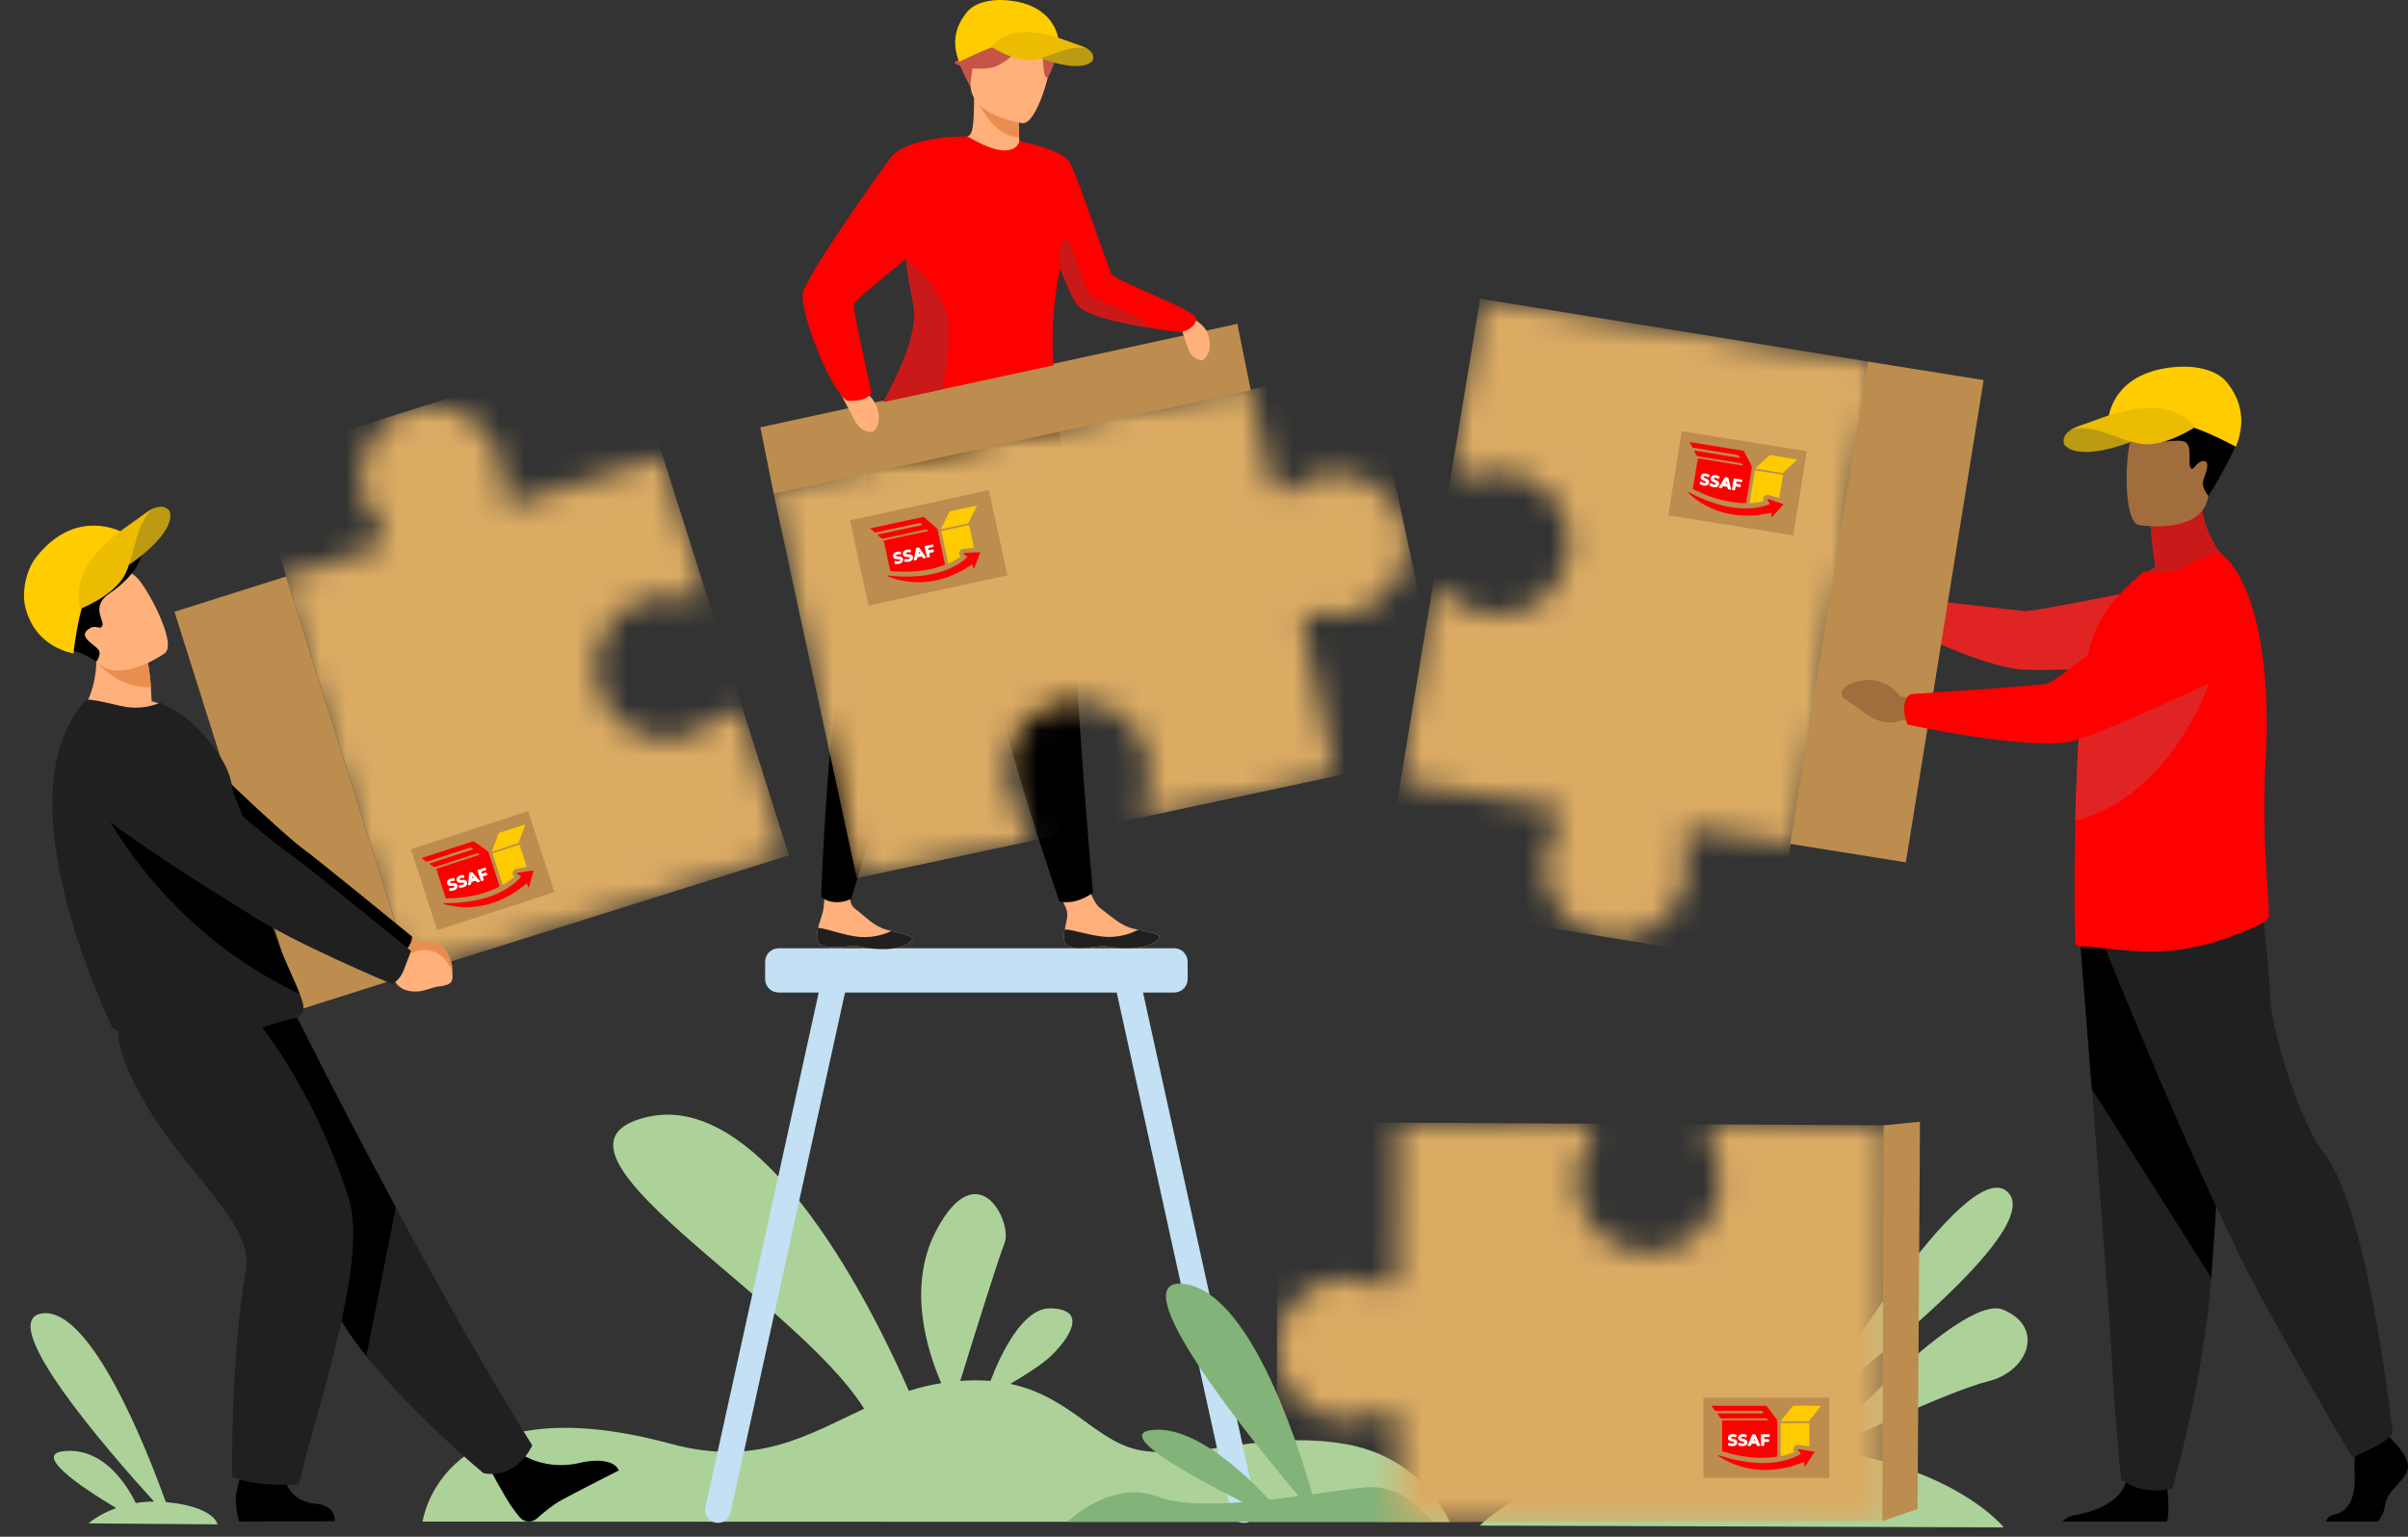 <svg width="94" height="60" viewBox="0 0 94 60" fill="none" xmlns="http://www.w3.org/2000/svg">
<rect x="0" y="0" width="94" height="60" fill="#333333" stroke="none"/>
<mask id="mask0_1379_472136" style="mask-type:alpha" maskUnits="userSpaceOnUse" x="10" y="15" width="21" height="23">
<path d="M14.087 18.867C14.142 19.517 14.42 20.128 14.874 20.594C14.93 20.651 14.971 20.723 14.992 20.801C15.014 20.879 15.014 20.962 14.995 21.04C14.975 21.119 14.936 21.191 14.88 21.25C14.825 21.308 14.755 21.352 14.679 21.376L11.893 22.276C9.798 22.867 11.211 22.764 11.175 23.177C11.163 23.313 11.178 23.451 11.219 23.581L15.413 37.136C15.494 37.392 15.673 37.606 15.91 37.73C16.148 37.855 16.424 37.879 16.679 37.798L29.663 33.677C29.927 33.593 30.676 33.322 30.676 33.322C30.676 33.322 30.431 32.618 30.348 32.354L29.111 28.238C29.078 28.13 29.017 28.034 28.935 27.957C28.852 27.881 28.752 27.827 28.643 27.801C28.534 27.776 28.42 27.779 28.313 27.811C28.206 27.843 28.108 27.903 28.031 27.984C27.689 28.344 27.259 28.606 26.783 28.742C26.307 28.878 25.803 28.884 25.325 28.758C24.846 28.632 24.41 28.38 24.061 28.027C23.712 27.674 23.463 27.233 23.34 26.751C23.218 26.268 23.226 25.762 23.363 25.284C23.501 24.805 23.763 24.373 24.123 24.031C24.483 23.689 24.927 23.451 25.409 23.34C25.892 23.23 26.395 23.251 26.866 23.402C26.943 23.427 27.026 23.43 27.105 23.411C27.184 23.392 27.256 23.352 27.313 23.294C27.371 23.237 27.412 23.164 27.431 23.085C27.45 23.006 27.448 22.923 27.423 22.845L26.165 18.836C26.083 18.573 25.846 17.869 25.846 17.869C25.846 17.869 25.13 18.074 24.869 18.157L20.213 19.619C20.134 19.644 20.05 19.648 19.969 19.631C19.889 19.614 19.813 19.577 19.751 19.523C19.688 19.469 19.641 19.399 19.612 19.321C19.584 19.243 19.576 19.159 19.589 19.077C19.656 18.651 19.624 18.214 19.494 17.802C18.969 16.125 17.013 15.3 15.406 16.258C14.596 16.739 13.999 17.924 14.087 18.867Z" fill="#699DEE"/>
</mask>
<g mask="url(#mask0_1379_472136)">
<path d="M16.071 38.022L30.797 33.395L24.468 13.361L9.743 17.987L16.071 38.022Z" fill="#DBAB64"/>
</g>
<path d="M11.715 39.412L16.074 38.032L11.17 22.506L6.811 23.886L11.715 39.412Z" fill="#BC8D4E"/>
<path d="M52.442 56.367C49.301 55.861 46.929 56.962 44.649 56.646C42.831 56.394 41.883 54.554 39.439 54.031C40.02 53.688 40.697 53.259 41.021 52.947C41.65 52.343 42.554 51.129 41.021 51.081C39.919 51.047 39.06 52.884 38.665 53.916C38.272 53.886 37.878 53.886 37.485 53.916C37.989 52.289 38.971 49.141 39.214 48.536C39.539 47.713 38.166 44.968 36.545 48.048C35.408 50.208 36.18 52.705 36.743 54.003C36.315 54.073 35.892 54.173 35.479 54.304C34.14 51.245 29.879 42.528 25.26 43.612C20.224 44.793 31.012 50.654 33.733 55.001C31.51 56.032 29.558 57.284 26.181 56.37C17.21 53.939 16.498 59.408 16.498 59.408L56.591 59.422C56.591 59.422 55.583 56.873 52.442 56.367Z" fill="#ACD29A"/>
<path d="M49.043 58.849L44.62 38.752H45.837C45.977 38.752 46.11 38.696 46.208 38.598C46.306 38.499 46.362 38.366 46.362 38.227V37.548C46.362 37.409 46.306 37.276 46.208 37.177C46.11 37.079 45.976 37.024 45.837 37.023H30.393C30.254 37.024 30.12 37.079 30.022 37.178C29.924 37.276 29.869 37.409 29.868 37.548V38.227C29.869 38.366 29.924 38.499 30.022 38.598C30.12 38.696 30.254 38.752 30.393 38.752H31.96L27.537 58.849C27.523 58.913 27.522 58.979 27.533 59.044C27.544 59.109 27.569 59.171 27.604 59.227C27.639 59.282 27.685 59.33 27.739 59.368C27.793 59.406 27.854 59.432 27.918 59.447C27.982 59.461 28.049 59.462 28.114 59.451C28.178 59.44 28.241 59.416 28.296 59.38C28.352 59.345 28.399 59.299 28.437 59.245C28.475 59.191 28.502 59.13 28.516 59.066L32.987 38.752H43.593L48.064 59.066C48.093 59.195 48.172 59.309 48.284 59.38C48.396 59.452 48.532 59.476 48.662 59.448C48.791 59.419 48.904 59.339 48.976 59.227C49.047 59.115 49.071 58.979 49.043 58.849Z" fill="#C3E0F4"/>
<path d="M78.374 46.541C76.737 44.968 70.844 54.892 70.844 54.892C70.844 54.892 80.011 48.113 78.374 46.541Z" fill="#ACD29A"/>
<path d="M78.178 51.129C76.729 50.549 72.097 55.435 71.054 56.563C70.181 56.449 69.302 56.385 68.421 56.371C61.087 56.24 57.76 59.564 57.76 59.564L78.219 59.634C78.219 59.634 76.408 57.331 71.266 56.592C72.522 55.999 76.236 54.268 77.589 53.937C79.227 53.534 79.816 51.785 78.178 51.129Z" fill="#ACD29A"/>
<path d="M5.64 59.495L8.491 59.516C8.491 59.516 8.392 58.825 6.473 58.647C5.729 56.58 3.543 51.017 1.646 51.279C-0.228 51.539 4.209 56.643 6.015 58.627C5.776 58.627 5.538 58.646 5.302 58.683C4.867 57.817 4.005 56.592 2.62 56.648C1.148 56.707 3.154 58.054 4.536 58.879C3.836 59.13 3.458 59.478 3.458 59.478L5.608 59.494L5.647 59.515L5.64 59.495Z" fill="#ACD29A"/>
<path d="M55.89 59.413C55.89 59.413 54.901 57.95 53.353 58.068C52.882 58.104 52.118 58.219 51.23 58.341C50.56 56.002 48.714 50.442 46.223 50.129C43.681 49.81 48.657 55.993 50.692 58.413C50.32 58.462 49.935 58.51 49.547 58.553C48.469 57.401 46.591 55.696 45.023 55.827C43.456 55.958 46.394 57.585 48.519 58.648C47.215 58.746 45.98 58.735 45.225 58.443C43.375 57.728 41.676 59.414 41.676 59.414L55.89 59.413Z" fill="#82B378"/>
<path d="M93.981 57.388C93.842 57.861 93.192 58.178 93.106 58.754C93.077 58.994 92.979 59.22 92.825 59.405H90.809C90.829 59.294 90.917 59.173 91.18 59.117C91.74 58.995 91.951 58.316 91.917 57.685C91.905 57.409 91.906 57.133 91.922 56.858C91.94 56.497 91.969 56.214 91.969 56.214L93.159 55.935L93.284 56.095L93.403 56.25C93.403 56.25 94.121 56.915 93.981 57.388Z" fill="black"/>
<path d="M84.593 59.407H80.514C80.607 59.298 80.763 59.194 81.028 59.15C81.656 59.049 82.742 58.685 82.985 57.881C82.993 57.855 83 57.829 83.006 57.802C83.198 56.944 84.599 58.065 84.599 58.065C84.599 58.065 84.603 58.099 84.609 58.158C84.634 58.399 84.688 59.055 84.593 59.407Z" fill="black"/>
<path d="M81.195 36.668C81.195 36.668 81.408 39.323 81.66 42.515C81.999 46.85 82.408 52.176 82.45 53.185C82.52 54.937 82.8 57.74 82.8 57.74C82.8 57.74 83.465 58.406 84.797 58.125C84.797 58.125 85.983 54.125 86.322 49.893C86.327 49.823 86.332 49.753 86.338 49.684C86.653 45.374 87.142 36.302 87.142 36.302L81.195 36.668Z" fill="#202020"/>
<path d="M81.195 36.667C81.195 36.667 81.408 39.323 81.66 42.514L86.319 49.891C86.324 49.821 86.329 49.751 86.334 49.682C86.649 45.373 87.139 36.3 87.139 36.3L81.195 36.667Z" fill="black"/>
<path d="M82.166 36.983C82.166 36.983 85.999 46.599 88.52 51.118C91.04 55.636 91.828 56.899 91.828 56.899C91.828 56.899 93.272 56.321 93.403 55.926C93.403 55.926 92.439 47.202 90.752 45.076C89.798 43.874 88.677 40.268 88.625 39.007C88.572 37.746 88.284 35.25 88.284 35.25L82.166 36.983Z" fill="#202020"/>
<path d="M84.133 22.139C83.963 21.133 83.957 20.536 83.957 20.536L85.902 18.968C85.83 21.124 87.211 22.162 87.211 22.162C87.211 22.162 84.619 23.438 83.121 22.965C83.405 22.63 83.748 22.35 84.133 22.139Z" fill="#CA1919"/>
<path d="M74.808 23.687L74.282 23.362C74.282 23.362 73.625 22.391 72.503 22.994C72.503 22.994 72.059 23.278 72.357 23.515C72.654 23.753 72.575 23.619 72.988 23.962C73.401 24.306 73.936 24.427 74.281 24.241L74.723 24.2L74.808 23.687Z" fill="#A16D3C"/>
<path d="M83.498 20.502C83.498 20.502 85.973 20.914 86.205 19.368C86.437 17.823 86.913 16.834 85.343 16.506C83.773 16.178 83.377 16.722 83.174 17.219C82.971 17.717 82.861 20.354 83.498 20.502Z" fill="#A16D3C"/>
<path d="M74.183 23.789C74.319 23.364 74.383 23.324 74.383 23.324C74.383 23.324 78.643 23.828 79.045 23.858C79.446 23.887 85.023 22.737 85.023 22.737L87.659 25.941C87.659 25.941 79.894 26.233 78.879 26.138C77.2 25.981 74.155 24.418 74.155 24.418C74.11 24.209 74.12 23.993 74.183 23.789Z" fill="#E02323"/>
<path d="M88.576 35.74C88.584 35.905 88.244 36.086 88.096 36.153C86.984 36.652 85.949 36.998 84.779 37.111C83.391 37.254 81.75 36.941 81.188 36.949C81.13 36.948 81.074 36.927 81.03 36.889C80.993 36.858 80.963 35.162 80.993 33.023C80.993 32.94 80.993 32.85 81 32.767V32.738C81.002 32.515 81.006 32.289 81.011 32.06C81.025 31.435 81.048 30.793 81.076 30.154C81.116 29.214 81.172 28.29 81.249 27.471C81.33 26.616 81.432 25.876 81.563 25.351C81.863 24.142 82.553 23.346 83.183 22.76L83.701 22.303C84.245 22.423 84.813 22.354 85.313 22.108C85.906 21.815 86.551 21.5 86.656 21.575C87.456 22.173 87.994 23.531 88.27 25.257C88.424 26.264 88.496 27.282 88.487 28.301C88.487 28.716 88.474 29.136 88.449 29.561C88.315 31.839 88.452 33.817 88.531 34.965C88.553 35.297 88.571 35.559 88.576 35.74Z" fill="#FE0000"/>
<path d="M86.712 25.211C86.712 25.211 85.513 30.812 81.01 32.06C81.024 31.435 81.047 30.793 81.074 30.154C81.115 29.214 81.171 28.29 81.248 27.471C81.32 27.433 81.395 27.401 81.473 27.375C83.001 26.87 86.712 25.211 86.712 25.211Z" fill="#E02323"/>
<mask id="mask1_1379_472136" style="mask-type:alpha" maskUnits="userSpaceOnUse" x="54" y="11" width="20" height="26">
<path d="M65.648 34.894C65.89 34.288 65.914 33.618 65.717 32.997C65.693 32.92 65.688 32.838 65.704 32.759C65.72 32.68 65.757 32.606 65.809 32.544C65.862 32.483 65.929 32.436 66.005 32.408C66.081 32.38 66.163 32.373 66.242 32.386L69.135 32.83C71.273 33.241 69.964 32.7 70.181 32.346C70.252 32.23 70.3 32.1 70.322 31.966L73.112 15.122C73.155 14.857 73.33 14.187 73.33 14.187C73.33 14.187 72.54 14.005 72.276 13.963L58.824 11.825C58.55 11.781 57.759 11.688 57.759 11.688C57.759 11.688 57.664 12.427 57.62 12.701L56.693 17.883C56.675 17.994 56.687 18.108 56.726 18.213C56.765 18.319 56.831 18.412 56.917 18.483C57.003 18.555 57.106 18.603 57.216 18.623C57.327 18.642 57.44 18.632 57.546 18.595C58.012 18.425 58.515 18.385 59.001 18.476C59.488 18.568 59.94 18.789 60.312 19.116C60.684 19.443 60.961 19.865 61.115 20.337C61.269 20.809 61.294 21.314 61.188 21.8C61.081 22.287 60.848 22.736 60.511 23.102C60.173 23.468 59.745 23.736 59.271 23.881C58.796 24.025 58.292 24.039 57.812 23.922C57.331 23.804 56.891 23.559 56.537 23.213C56.479 23.156 56.407 23.116 56.328 23.098C56.248 23.08 56.166 23.083 56.089 23.109C56.011 23.135 55.943 23.181 55.89 23.243C55.837 23.305 55.802 23.381 55.789 23.462L54.836 29.506C54.792 29.778 54.688 30.513 54.688 30.513C54.688 30.513 55.42 30.651 55.691 30.694L60.508 31.475C60.59 31.488 60.666 31.522 60.731 31.573C60.796 31.624 60.846 31.691 60.878 31.768C60.91 31.844 60.921 31.928 60.912 32.01C60.902 32.093 60.871 32.171 60.823 32.239C60.572 32.59 60.406 32.995 60.337 33.422C60.056 35.157 61.436 36.771 63.301 36.635C64.241 36.568 65.305 35.776 65.648 34.894Z" fill="#699DEE"/>
</mask>
<g mask="url(#mask1_1379_472136)">
<path d="M73.015 14.13L57.779 11.663L53.903 35.161L69.138 37.629L73.015 14.13Z" fill="#DBAB64"/>
</g>
<path d="M70.53 17.615L65.648 16.835L65.125 20.121L70.006 20.901L70.53 17.615Z" fill="#BC8D4E"/>
<rect width="1.88" height="0.88" transform="matrix(0.987 0.163 -0.162 0.987 66.387 18.215)" fill="white"/>
<path d="M67.906 17.868C67.903 17.832 67.878 17.809 67.861 17.78C67.85 17.76 67.829 17.765 67.812 17.762C67.231 17.667 66.65 17.573 66.07 17.479L65.959 17.268C65.97 17.253 65.981 17.263 65.991 17.264C66.672 17.374 67.354 17.485 68.035 17.595C68.057 17.599 68.073 17.605 68.085 17.628C68.183 17.821 68.282 18.013 68.381 18.205C68.389 18.223 68.391 18.242 68.387 18.262C68.314 18.708 68.242 19.155 68.17 19.602C68.165 19.633 68.155 19.639 68.126 19.639C67.893 19.64 67.663 19.613 67.435 19.57C67.214 19.527 66.997 19.468 66.785 19.393C66.553 19.313 66.329 19.215 66.108 19.108C66.09 19.099 66.083 19.09 66.087 19.067C66.15 18.686 66.211 18.305 66.272 17.923C66.277 17.894 66.289 17.895 66.31 17.898C66.416 17.916 66.522 17.933 66.628 17.95L68.015 18.175C68.02 18.176 68.026 18.176 68.032 18.177C68.022 18.118 67.999 18.093 67.95 18.084C67.393 17.994 66.835 17.904 66.278 17.814C66.249 17.809 66.23 17.799 66.217 17.77C66.189 17.709 66.157 17.649 66.127 17.588C66.147 17.592 66.166 17.594 66.186 17.597C66.742 17.687 67.297 17.778 67.853 17.868C67.87 17.871 67.888 17.882 67.906 17.868ZM67.775 18.884C67.778 18.869 67.779 18.854 67.78 18.839C67.781 18.802 67.796 18.794 67.828 18.802C67.874 18.812 67.921 18.817 67.966 18.825C67.988 18.829 68.002 18.826 68.003 18.799C68.003 18.786 68.005 18.774 68.009 18.763C68.016 18.738 68.008 18.728 67.984 18.724C67.892 18.711 67.8 18.696 67.708 18.68C67.689 18.677 67.68 18.679 67.676 18.702C67.656 18.835 67.634 18.967 67.612 19.099C67.608 19.121 67.614 19.127 67.634 19.132C67.73 19.154 67.73 19.155 67.746 19.051C67.748 19.041 67.75 19.031 67.751 19.02C67.753 18.999 67.761 18.992 67.781 18.996C67.825 19.005 67.87 19.011 67.915 19.018C67.927 19.02 67.943 19.025 67.944 19.004C67.946 18.977 67.962 18.95 67.95 18.921C67.895 18.893 67.833 18.899 67.775 18.884ZM67.504 19.111L67.532 19.116C67.582 19.124 67.582 19.124 67.57 19.074C67.543 18.959 67.516 18.845 67.488 18.731C67.464 18.633 67.464 18.633 67.367 18.625C67.353 18.624 67.344 18.625 67.335 18.639C67.27 18.747 67.202 18.854 67.138 18.963C67.123 18.988 67.085 19.015 67.099 19.04C67.11 19.058 67.154 19.052 67.183 19.059C67.201 19.062 67.22 19.062 67.226 19.04C67.244 18.976 67.286 18.982 67.332 18.993C67.356 18.999 67.379 19.003 67.403 19.005C67.427 19.006 67.439 19.016 67.441 19.042C67.445 19.087 67.46 19.12 67.504 19.111ZM66.992 18.554C66.959 18.549 66.925 18.549 66.891 18.555C66.832 18.567 66.787 18.613 66.778 18.669C66.768 18.727 66.79 18.769 66.847 18.803C66.879 18.822 66.912 18.838 66.947 18.851C66.966 18.859 66.991 18.869 66.984 18.897C66.977 18.927 66.95 18.923 66.927 18.921C66.895 18.918 66.863 18.907 66.836 18.89C66.781 18.857 66.782 18.858 66.743 18.912C66.724 18.938 66.73 18.951 66.751 18.964C66.83 19.013 66.913 19.039 67.006 19.017C67.032 19.011 67.057 18.996 67.075 18.975C67.094 18.954 67.106 18.927 67.11 18.898C67.116 18.842 67.093 18.805 67.036 18.771C67.003 18.752 66.967 18.738 66.933 18.722C66.915 18.714 66.898 18.704 66.903 18.681C66.907 18.66 66.925 18.656 66.943 18.654C66.987 18.649 67.024 18.668 67.057 18.693C67.079 18.709 67.091 18.706 67.102 18.681C67.106 18.669 67.113 18.657 67.121 18.646C67.143 18.622 67.13 18.61 67.111 18.598C67.074 18.576 67.034 18.562 66.992 18.554ZM66.498 18.957C66.538 18.965 66.579 18.963 66.619 18.954C66.671 18.94 66.713 18.89 66.72 18.836C66.727 18.783 66.703 18.74 66.651 18.71C66.619 18.693 66.586 18.677 66.552 18.663C66.533 18.655 66.507 18.648 66.513 18.619C66.519 18.589 66.547 18.589 66.57 18.59C66.606 18.593 66.641 18.607 66.67 18.631C66.688 18.645 66.699 18.644 66.71 18.621C66.716 18.609 66.723 18.598 66.731 18.588C66.749 18.566 66.747 18.55 66.722 18.535C66.653 18.496 66.581 18.478 66.502 18.492C66.439 18.503 66.4 18.548 66.39 18.611C66.381 18.671 66.4 18.709 66.461 18.742C66.496 18.762 66.534 18.776 66.569 18.793C66.584 18.801 66.6 18.813 66.596 18.833C66.591 18.856 66.571 18.86 66.552 18.859C66.504 18.857 66.459 18.843 66.423 18.811C66.395 18.785 66.384 18.798 66.37 18.824C66.366 18.831 66.361 18.839 66.356 18.846C66.338 18.872 66.341 18.89 66.368 18.906C66.409 18.929 66.452 18.947 66.498 18.957Z" fill="#FC0101"/>
<path d="M68.401 19.002C68.433 18.802 68.466 18.602 68.498 18.402C68.502 18.373 68.51 18.363 68.542 18.369C68.883 18.425 69.223 18.48 69.564 18.534C69.594 18.539 69.603 18.547 69.597 18.579C69.552 18.853 69.507 19.127 69.464 19.401C69.458 19.437 69.446 19.439 69.415 19.431C69.295 19.396 69.173 19.364 69.052 19.329C68.985 19.31 68.925 19.32 68.876 19.369C68.826 19.417 68.811 19.477 68.838 19.543C68.85 19.57 68.835 19.572 68.816 19.577C68.655 19.615 68.49 19.638 68.325 19.646C68.295 19.647 68.299 19.633 68.302 19.614C68.318 19.514 68.334 19.413 68.351 19.312L68.401 19.002Z" fill="#FECB01"/>
<path d="M69.034 19.486C69.106 19.511 69.188 19.538 69.269 19.566C69.376 19.601 69.483 19.637 69.59 19.672C69.62 19.682 69.625 19.695 69.601 19.721C69.464 19.87 69.328 20.019 69.192 20.168C69.183 20.178 69.174 20.195 69.159 20.187C69.144 20.179 69.147 20.16 69.148 20.145C69.151 20.114 69.152 20.084 69.158 20.054C69.164 20.017 69.147 20.015 69.122 20.021C69.041 20.041 68.96 20.055 68.879 20.07C68.633 20.114 68.384 20.134 68.136 20.13C67.83 20.127 67.526 20.083 67.231 19.999C66.973 19.925 66.724 19.819 66.489 19.683C66.296 19.571 66.115 19.439 65.947 19.287C65.94 19.28 65.932 19.273 65.924 19.266C65.915 19.255 65.897 19.246 65.911 19.227C65.923 19.211 65.936 19.224 65.947 19.23C66.033 19.273 66.118 19.32 66.206 19.361C66.545 19.522 66.897 19.648 67.258 19.738C67.537 19.807 67.822 19.845 68.109 19.85C68.429 19.854 68.745 19.811 69.053 19.696C69.083 19.685 69.096 19.679 69.072 19.645C69.045 19.606 69.025 19.562 69.002 19.52C68.998 19.511 68.991 19.5 68.999 19.489C69.006 19.48 69.015 19.481 69.034 19.486Z" fill="#FC0303"/>
<path d="M68.516 18.289C68.623 18.192 68.725 18.099 68.826 18.006C68.901 17.937 68.977 17.868 69.052 17.798C69.072 17.781 69.089 17.765 69.119 17.77C69.46 17.827 69.801 17.882 70.142 17.938C70.148 17.938 70.153 17.94 70.165 17.943C70.094 18.009 70.027 18.071 69.96 18.131C69.844 18.238 69.727 18.343 69.61 18.45C69.605 18.456 69.598 18.461 69.59 18.464C69.583 18.466 69.575 18.467 69.567 18.466C69.223 18.409 68.879 18.353 68.535 18.297C68.528 18.295 68.522 18.293 68.516 18.289Z" fill="#FECB01"/>
<path d="M67.401 18.806C67.41 18.828 67.416 18.847 67.424 18.865C67.429 18.875 67.424 18.877 67.41 18.875C67.352 18.868 67.352 18.869 67.378 18.835C67.385 18.826 67.392 18.818 67.401 18.806Z" fill="#F60C0D"/>
<path d="M77.435 14.84L72.921 14.119L69.884 32.948L74.398 33.669L77.435 14.84Z" fill="#BC8D4E"/>
<path d="M74.828 27.298L74.185 27.192C74.185 27.192 73.451 26.13 72.173 26.727C72.173 26.727 71.666 27.011 72.001 27.276C72.337 27.542 72.247 27.396 72.712 27.78C73.176 28.164 73.78 28.317 74.173 28.129L74.675 28.103L74.828 27.298Z" fill="#A16D3C"/>
<path d="M74.335 27.625C74.356 27.152 74.608 27.101 74.608 27.101C74.608 27.101 79.484 26.778 79.902 26.697C80.32 26.617 84.204 23.397 84.204 23.397C84.204 23.397 85.704 22.049 86.756 22.503C87.67 22.898 87.956 23.68 88.002 24.398C88.028 24.816 87.926 25.233 87.711 25.593C87.496 25.953 87.178 26.24 86.798 26.416C85.055 27.231 81.569 28.831 80.775 28.968C79.01 29.276 74.466 28.292 74.466 28.292C74.372 28.082 74.327 27.855 74.335 27.625Z" fill="#FE0000"/>
<path d="M83.175 17.217C83.175 17.217 82.17 16.474 82.825 15.314C82.825 15.314 83.615 15.576 84.737 15.314C85.859 15.052 86.864 15.424 86.995 15.816C86.995 15.816 87.431 15.992 87.475 16.647C87.519 17.302 86.206 19.366 86.206 19.366C86.206 19.366 85.927 19.017 86.001 18.776C86.076 18.536 86.318 18.001 86.023 18.001C85.728 18.001 85.63 18.438 85.512 18.263C85.394 18.088 85.611 17.357 85.261 17.236C84.912 17.116 83.568 17.438 83.175 17.217Z" fill="black"/>
<path d="M80.582 17.361C81.175 18.06 83.165 17.26 83.165 17.26L83.047 16.306C83.047 16.306 80.253 16.401 80.582 17.361Z" fill="#BC9A11"/>
<path d="M86.93 14.931C86.512 14.413 85.675 14.282 85.034 14.321C82.793 14.456 82.382 15.844 82.306 16.304C82.297 16.353 82.291 16.402 82.289 16.452C82.289 16.452 84.904 16.444 85.639 16.696C86.374 16.948 87.283 17.443 87.283 17.443C87.782 16.211 87.283 15.369 86.93 14.931Z" fill="#FFCC00"/>
<path d="M82.125 16.285C81.81 16.392 81.514 16.508 81.251 16.608C81.075 16.677 80.914 16.739 80.773 16.789C80.936 16.736 81.107 16.712 81.278 16.717C82.064 16.733 82.905 17.253 83.639 17.339C84.543 17.444 85.698 16.668 85.698 16.668C84.787 15.607 83.32 15.882 82.125 16.285Z" fill="#EBBC00"/>
<path d="M41.537 36.689C41.578 37.074 42.124 37.06 42.741 36.968C43.358 36.874 43.198 37.037 44.066 37.02C44.934 37.004 45.223 36.707 45.261 36.582C45.295 36.471 44.874 36.392 44.425 36.298L44.254 36.261C43.746 36.15 43.4 35.783 42.958 35.468C42.54 35.17 42.257 33.802 42.257 33.802L41.023 33.796C41.023 33.796 41.411 35.033 41.613 35.464C41.731 35.717 41.605 36.041 41.566 36.285C41.538 36.418 41.529 36.553 41.537 36.689Z" fill="#FFB07B"/>
<path d="M42.741 36.968C43.358 36.875 43.199 37.038 44.066 37.021C44.934 37.004 45.224 36.708 45.261 36.582C45.295 36.471 44.874 36.392 44.425 36.298L44.42 36.306C44.03 36.509 43.593 36.603 43.155 36.577C42.571 36.538 41.969 36.314 41.566 36.284C41.539 36.417 41.529 36.553 41.538 36.689C41.577 37.074 42.123 37.06 42.741 36.968Z" fill="#202020"/>
<path d="M31.893 36.627C31.92 37.015 32.466 37.022 33.086 36.953C33.706 36.884 33.541 37.04 34.408 37.056C35.276 37.071 35.576 36.786 35.619 36.662C35.657 36.552 35.239 36.458 34.793 36.347C34.736 36.333 34.68 36.318 34.624 36.304C34.12 36.173 33.788 35.793 33.358 35.463C32.951 35.149 33.286 33.846 33.286 33.846L32.35 33.403C32.35 33.403 32.221 34.746 32.152 35.425C32.123 35.704 31.985 35.983 31.936 36.225C31.904 36.357 31.89 36.492 31.893 36.627Z" fill="#FFB07B"/>
<path d="M33.086 36.952C33.706 36.883 33.541 37.039 34.408 37.055C35.276 37.071 35.576 36.785 35.619 36.662C35.657 36.551 35.239 36.457 34.793 36.346L34.788 36.354C34.391 36.542 33.95 36.619 33.513 36.577C32.931 36.516 32.338 36.27 31.936 36.225C31.904 36.356 31.89 36.492 31.893 36.627C31.918 37.014 32.466 37.021 33.086 36.952Z" fill="#202020"/>
<path d="M33.996 17.29C33.996 17.29 33.737 18.545 33.477 24.916C33.142 25.771 32.864 26.646 32.646 27.538C32.297 28.979 32.051 34.998 32.051 34.998C32.051 34.998 32.19 35.199 32.613 35.224C32.825 35.235 33.037 35.19 33.227 35.093C33.227 35.093 35.655 27.212 36.837 24.152C38.018 21.092 38.712 16.723 38.712 16.723L33.996 17.29Z" fill="black"/>
<path d="M36.916 17.828C36.916 17.828 37.107 19.096 39.068 25.162C39.049 26.08 39.092 26.997 39.195 27.909C39.367 29.383 41.351 35.187 41.351 35.187C41.351 35.187 41.615 35.28 42.01 35.174C42.245 35.107 42.468 34.999 42.666 34.856C42.666 34.856 41.905 26.561 41.955 23.281C42.005 20.002 41.143 15.662 41.143 15.662L36.916 17.828Z" fill="black"/>
<mask id="mask2_1379_472136" style="mask-type:alpha" maskUnits="userSpaceOnUse" x="30" y="14" width="25" height="21">
<path d="M52.182 18.473C51.531 18.469 50.898 18.691 50.393 19.101C50.331 19.152 50.256 19.186 50.176 19.2C50.096 19.214 50.014 19.207 49.938 19.181C49.862 19.154 49.793 19.108 49.74 19.048C49.686 18.987 49.649 18.914 49.633 18.835L48.99 15.977C48.593 13.834 48.566 15.252 48.159 15.179C48.024 15.155 47.887 15.157 47.753 15.186L31.069 18.732C30.806 18.789 30.119 18.87 30.119 18.87C30.119 18.87 30.238 19.672 30.295 19.934L33.215 33.251C33.274 33.522 33.477 34.294 33.477 34.294C33.477 34.294 34.198 34.112 34.469 34.054L39.627 33.026C39.737 33.002 39.839 32.95 39.923 32.875C40.006 32.8 40.069 32.705 40.104 32.599C40.139 32.492 40.147 32.379 40.124 32.269C40.102 32.159 40.052 32.056 39.978 31.972C39.651 31.599 39.429 31.145 39.337 30.659C39.245 30.172 39.285 29.67 39.454 29.204C39.623 28.738 39.913 28.326 40.296 28.01C40.679 27.694 41.14 27.487 41.631 27.408C42.122 27.33 42.625 27.384 43.089 27.564C43.552 27.745 43.958 28.046 44.266 28.436C44.573 28.825 44.77 29.29 44.836 29.781C44.902 30.271 44.835 30.771 44.642 31.227C44.61 31.302 44.599 31.384 44.611 31.464C44.623 31.544 44.657 31.62 44.709 31.683C44.761 31.745 44.829 31.792 44.906 31.819C44.983 31.845 45.066 31.85 45.146 31.833L51.116 30.516C51.385 30.458 52.106 30.286 52.106 30.286C52.106 30.286 51.968 29.554 51.909 29.285L50.878 24.511C50.86 24.431 50.864 24.347 50.888 24.268C50.912 24.189 50.956 24.117 51.015 24.06C51.075 24.002 51.148 23.961 51.228 23.94C51.309 23.919 51.393 23.919 51.473 23.939C51.892 24.045 52.329 24.052 52.751 23.96C54.467 23.589 55.465 21.714 54.658 20.025C54.253 19.174 53.128 18.472 52.182 18.473Z" fill="#699DEE"/>
</mask>
<g mask="url(#mask2_1379_472136)">
<path d="M30.181 19.185L33.445 34.285L56.717 29.323L53.452 14.223L30.181 19.185Z" fill="#DBAB64"/>
</g>
<path d="M33.179 20.318L33.906 23.646L39.327 22.46L38.6 19.132L33.179 20.318Z" fill="#BC8D4E"/>
<rect width="1.88" height="0.88" transform="matrix(0.978 -0.207 0.207 0.978 34.717 21.363)" fill="white"/>
<path d="M36.007 20.489C35.99 20.457 35.959 20.444 35.932 20.424C35.915 20.409 35.897 20.421 35.88 20.424C35.305 20.547 34.729 20.67 34.154 20.793L33.975 20.637C33.979 20.62 33.993 20.624 34.003 20.622C34.678 20.477 35.353 20.332 36.028 20.188C36.05 20.183 36.067 20.183 36.086 20.201C36.248 20.345 36.409 20.487 36.571 20.631C36.585 20.644 36.595 20.661 36.598 20.681C36.692 21.123 36.787 21.566 36.882 22.009C36.888 22.039 36.882 22.049 36.854 22.059C36.638 22.144 36.413 22.203 36.185 22.246C35.964 22.286 35.74 22.309 35.515 22.317C35.27 22.327 35.026 22.317 34.781 22.297C34.762 22.296 34.752 22.29 34.747 22.267C34.667 21.889 34.586 21.512 34.504 21.134C34.498 21.105 34.51 21.101 34.53 21.097C34.635 21.075 34.74 21.052 34.846 21.029L36.219 20.735C36.225 20.734 36.23 20.732 36.236 20.731C36.205 20.679 36.175 20.664 36.126 20.675C35.574 20.793 35.022 20.911 34.47 21.03C34.441 21.036 34.42 21.034 34.397 21.011C34.349 20.964 34.298 20.92 34.247 20.875C34.267 20.871 34.286 20.866 34.306 20.861C34.856 20.744 35.407 20.626 35.957 20.508C35.974 20.505 35.995 20.508 36.007 20.489ZM36.253 21.483C36.25 21.468 36.246 21.454 36.242 21.439C36.229 21.405 36.24 21.392 36.273 21.387C36.319 21.38 36.364 21.367 36.41 21.359C36.432 21.355 36.443 21.347 36.434 21.321C36.43 21.309 36.428 21.297 36.427 21.285C36.424 21.26 36.414 21.253 36.39 21.259C36.299 21.279 36.208 21.299 36.117 21.317C36.098 21.321 36.09 21.327 36.095 21.35C36.124 21.48 36.152 21.611 36.179 21.743C36.184 21.764 36.192 21.768 36.212 21.766C36.309 21.751 36.309 21.752 36.287 21.649C36.285 21.639 36.283 21.629 36.28 21.619C36.274 21.598 36.279 21.589 36.299 21.585C36.344 21.578 36.388 21.567 36.432 21.557C36.444 21.554 36.46 21.553 36.454 21.534C36.446 21.508 36.451 21.476 36.43 21.454C36.368 21.448 36.313 21.476 36.253 21.483ZM36.084 21.793L36.111 21.787C36.16 21.776 36.16 21.776 36.131 21.734C36.064 21.638 35.997 21.541 35.93 21.445C35.872 21.362 35.872 21.363 35.779 21.39C35.765 21.394 35.757 21.399 35.755 21.415C35.733 21.54 35.709 21.664 35.688 21.788C35.683 21.817 35.658 21.857 35.68 21.874C35.696 21.887 35.736 21.866 35.765 21.861C35.783 21.858 35.8 21.851 35.798 21.828C35.791 21.762 35.833 21.752 35.88 21.746C35.904 21.743 35.928 21.738 35.951 21.731C35.973 21.724 35.988 21.728 35.999 21.751C36.019 21.792 36.046 21.818 36.084 21.793ZM35.404 21.46C35.371 21.467 35.339 21.48 35.31 21.498C35.26 21.531 35.234 21.589 35.246 21.646C35.258 21.702 35.294 21.734 35.359 21.745C35.396 21.751 35.432 21.753 35.469 21.753C35.49 21.753 35.517 21.754 35.521 21.782C35.525 21.813 35.498 21.819 35.476 21.826C35.445 21.834 35.412 21.836 35.38 21.83C35.317 21.819 35.319 21.82 35.301 21.884C35.293 21.916 35.303 21.925 35.328 21.93C35.419 21.947 35.507 21.941 35.585 21.887C35.607 21.871 35.624 21.849 35.634 21.822C35.644 21.795 35.645 21.766 35.639 21.738C35.624 21.684 35.589 21.657 35.524 21.647C35.486 21.64 35.447 21.641 35.409 21.638C35.39 21.637 35.37 21.634 35.367 21.61C35.363 21.59 35.378 21.579 35.395 21.571C35.434 21.551 35.475 21.555 35.515 21.566C35.541 21.573 35.551 21.566 35.553 21.539C35.552 21.525 35.553 21.512 35.557 21.499C35.569 21.468 35.552 21.462 35.53 21.458C35.488 21.451 35.446 21.452 35.404 21.46ZM35.09 22.015C35.13 22.008 35.168 21.991 35.202 21.968C35.244 21.936 35.266 21.875 35.253 21.822C35.239 21.77 35.202 21.739 35.143 21.73C35.107 21.725 35.07 21.722 35.033 21.722C35.013 21.721 34.986 21.724 34.981 21.694C34.976 21.665 35.002 21.654 35.023 21.647C35.059 21.636 35.096 21.637 35.132 21.649C35.154 21.655 35.164 21.65 35.165 21.625C35.166 21.612 35.169 21.599 35.173 21.587C35.181 21.559 35.174 21.546 35.145 21.541C35.067 21.529 34.993 21.539 34.925 21.58C34.87 21.614 34.849 21.669 34.863 21.732C34.877 21.791 34.909 21.82 34.978 21.828C35.017 21.834 35.057 21.833 35.096 21.837C35.114 21.838 35.133 21.843 35.136 21.864C35.14 21.887 35.123 21.898 35.105 21.904C35.059 21.92 35.012 21.924 34.967 21.906C34.931 21.892 34.926 21.908 34.922 21.937C34.921 21.946 34.919 21.955 34.917 21.963C34.909 21.994 34.919 22.009 34.95 22.015C34.996 22.022 35.043 22.022 35.09 22.015Z" fill="#FC0101"/>
<path d="M36.878 21.365C36.836 21.167 36.794 20.969 36.751 20.771C36.744 20.742 36.748 20.73 36.78 20.723C37.118 20.652 37.455 20.58 37.792 20.507C37.822 20.5 37.833 20.505 37.84 20.536C37.897 20.808 37.955 21.079 38.014 21.351C38.022 21.387 38.011 21.393 37.979 21.396C37.854 21.407 37.729 21.422 37.604 21.433C37.535 21.44 37.483 21.471 37.454 21.534C37.425 21.597 37.433 21.659 37.482 21.71C37.502 21.731 37.49 21.739 37.474 21.75C37.337 21.844 37.193 21.925 37.041 21.992C37.014 22.005 37.012 21.99 37.008 21.971C36.987 21.872 36.965 21.772 36.944 21.672L36.878 21.365Z" fill="#FECB01"/>
<path d="M37.644 21.586C37.72 21.583 37.806 21.579 37.892 21.575C38.005 21.569 38.117 21.564 38.23 21.558C38.261 21.556 38.271 21.566 38.258 21.599C38.184 21.788 38.112 21.976 38.039 22.164C38.034 22.177 38.032 22.196 38.015 22.194C37.998 22.192 37.994 22.174 37.989 22.159C37.981 22.129 37.971 22.1 37.965 22.07C37.958 22.034 37.941 22.038 37.92 22.053C37.852 22.101 37.782 22.143 37.712 22.186C37.498 22.317 37.274 22.426 37.041 22.513C36.755 22.621 36.455 22.69 36.15 22.719C35.883 22.745 35.612 22.736 35.344 22.694C35.124 22.66 34.907 22.603 34.696 22.522C34.686 22.518 34.676 22.515 34.666 22.511C34.654 22.504 34.634 22.503 34.64 22.48C34.645 22.46 34.662 22.468 34.674 22.469C34.771 22.478 34.867 22.491 34.964 22.497C35.338 22.524 35.712 22.513 36.081 22.466C36.365 22.43 36.645 22.361 36.914 22.261C37.214 22.149 37.493 21.994 37.738 21.775C37.762 21.753 37.772 21.744 37.737 21.72C37.698 21.694 37.663 21.66 37.627 21.629C37.619 21.622 37.609 21.615 37.613 21.601C37.616 21.591 37.625 21.589 37.644 21.586Z" fill="#FC0303"/>
<path d="M36.727 20.66C36.791 20.53 36.852 20.406 36.913 20.283C36.958 20.191 37.003 20.099 37.048 20.007C37.06 19.984 37.071 19.963 37.1 19.957C37.439 19.886 37.777 19.813 38.115 19.741C38.12 19.74 38.125 19.739 38.138 19.738C38.095 19.825 38.056 19.907 38.016 19.988C37.945 20.129 37.875 20.27 37.805 20.412C37.802 20.42 37.797 20.427 37.791 20.432C37.785 20.437 37.778 20.441 37.77 20.442C37.429 20.515 37.088 20.587 36.747 20.66C36.74 20.661 36.734 20.66 36.727 20.66Z" fill="#FECB01"/>
<path d="M35.876 21.545C35.892 21.563 35.905 21.578 35.919 21.592C35.927 21.6 35.923 21.603 35.909 21.607C35.852 21.622 35.853 21.622 35.864 21.581C35.868 21.571 35.871 21.56 35.876 21.545Z" fill="#F60C0D"/>
<path d="M29.68 16.684L30.203 19.275L48.825 15.235L48.301 12.644L29.68 16.684Z" fill="#BC8D4E"/>
<path d="M45.926 12.23C45.926 12.23 46.891 12.389 47.143 13.016C47.396 13.644 47.043 14.069 46.907 14.068C46.772 14.066 46.511 13.966 46.389 13.64C46.268 13.314 45.926 12.23 45.926 12.23Z" fill="#FFB07B"/>
<path d="M32.647 15.031C32.647 15.031 33.729 15.031 34.119 15.67C34.509 16.31 34.199 16.84 34.051 16.862C33.902 16.885 33.599 16.822 33.407 16.49C33.215 16.159 32.647 15.031 32.647 15.031Z" fill="#FFB07B"/>
<path d="M39.899 5.922C39.907 5.926 39.164 6.312 38.604 6.159C38.079 6.015 37.735 5.333 37.742 5.331C37.965 5.287 38.029 4.981 38.024 3.665L38.125 3.685L39.757 4.01L39.818 4.022C39.818 4.022 39.779 4.555 39.778 5.057C39.778 5.164 39.778 5.268 39.783 5.366C39.794 5.656 39.827 5.888 39.899 5.922Z" fill="#FFB07B"/>
<path d="M39.778 5.055C39.778 5.162 39.778 5.266 39.783 5.365C38.834 5.326 38.287 4.24 38.08 3.764L39.757 4.009L39.818 4.02C39.818 4.02 39.779 4.553 39.778 5.055Z" fill="#EA8E50"/>
<path d="M37.95 3.5C37.95 3.5 37.454 2.716 37.335 2.044C37.249 1.565 37.493 -0.21 39.277 0.046C39.636 0.096 39.98 0.225 40.282 0.426C40.669 0.688 41.228 1.252 40.603 2.802L40.441 3.326L37.95 3.5Z" fill="#C65447"/>
<path d="M39.918 4.809C39.918 4.809 37.696 4.515 37.9 3.133C38.104 1.751 37.955 0.783 39.382 0.912C40.81 1.041 41.008 1.609 41.051 2.087C41.093 2.565 40.501 4.85 39.918 4.809Z" fill="#FFB07B"/>
<path d="M40.397 1.029C40.397 1.029 39.549 2.56 38.582 2.661C37.614 2.761 37.248 2.451 37.248 2.451C37.768 2.116 38.155 1.61 38.343 1.021C38.343 1.021 40.054 0.189 40.397 1.029Z" fill="#C65447"/>
<path d="M40.227 1.138C40.227 1.138 40.626 1.568 40.684 1.936C40.742 2.304 40.684 3.036 40.899 3.043C40.899 3.043 41.52 2.01 41.099 1.309C40.651 0.568 40.227 1.138 40.227 1.138Z" fill="#C65447"/>
<path d="M45.952 12.959C45.856 12.938 45.436 12.889 44.903 12.805C43.919 12.651 42.549 12.379 42.089 11.954C41.964 11.839 41.674 11.205 41.373 10.478C41.068 12.087 41.051 13.322 41.132 14.261L34.489 15.693C35.058 14.54 35.941 13.111 35.775 11.954C35.714 11.526 35.479 10.937 35.391 10.276C35.384 10.22 35.378 10.162 35.372 10.105C34.441 10.873 33.364 11.72 33.338 11.889C33.296 12.173 34.021 15.316 34.021 15.316C33.841 15.731 33.058 15.642 33.058 15.642C32.325 15.118 31.247 12.148 31.333 11.491C31.419 10.833 34.093 7.084 34.74 6.188C35.379 5.303 37.713 5.325 37.769 5.325C39.627 6.441 39.792 5.514 39.792 5.514C39.792 5.514 41.465 5.832 41.754 6.327C42.044 6.822 43.304 10.576 43.394 10.708C43.58 10.984 46.631 12.09 46.686 12.41C46.741 12.731 46.225 13.018 45.952 12.959Z" fill="#FE0000"/>
<path d="M36.805 15.196L34.488 15.692C35.065 14.543 35.823 13.111 35.657 11.962C35.596 11.533 35.456 11.025 35.389 10.361C35.383 10.297 35.372 10.104 35.372 10.104C35.372 10.104 37.013 11.397 37.041 12.795C37.057 13.521 36.93 14.469 36.805 15.196Z" fill="#CA1919"/>
<path d="M44.964 12.813C43.969 12.659 42.582 12.386 42.116 11.962C41.99 11.846 41.698 11.212 41.391 10.484C41.391 10.484 41.284 9.314 41.59 9.358C41.896 9.401 42.345 11.476 42.666 11.607C42.953 11.725 44.541 12.335 44.964 12.813Z" fill="#CA1919"/>
<path d="M42.657 2.36C42.198 2.901 40.657 2.281 40.657 2.281L40.748 1.542C40.748 1.542 42.911 1.615 42.657 2.36Z" fill="#BC9A11"/>
<path d="M37.741 0.478C38.064 0.076 38.712 -0.025 39.209 0.005C40.943 0.11 41.262 1.184 41.321 1.541C41.328 1.578 41.332 1.617 41.334 1.655C41.334 1.655 39.309 1.649 38.74 1.844C38.171 2.039 37.446 2.417 37.446 2.417C37.06 1.463 37.467 0.817 37.741 0.478Z" fill="#FFCC00"/>
<path d="M41.461 1.526C41.705 1.608 41.935 1.698 42.138 1.776C42.274 1.829 42.399 1.877 42.508 1.916C42.382 1.875 42.25 1.856 42.117 1.86C41.509 1.872 40.857 2.275 40.289 2.342C39.589 2.423 38.694 1.822 38.694 1.822C39.4 1 40.535 1.214 41.461 1.526Z" fill="#EBBC00"/>
<path d="M15.824 36.445L16.246 36.788C16.246 36.788 17.399 36.374 17.66 37.746C17.66 37.746 17.729 38.331 17.359 38.332C16.989 38.333 17.141 38.268 16.616 38.285C16.09 38.302 15.657 38.024 15.58 37.598L15.334 37.236L15.824 36.445Z" fill="#EA8E50"/>
<path d="M15.776 37.179C16.113 36.828 16.085 36.568 16.085 36.568C16.085 36.568 12.189 33.377 11.794 33.115C11.524 32.938 8.655 30.392 7.314 28.839C6.647 28.07 5.824 28.369 4.882 28.64L4.106 28.863C3.168 29.132 2.924 30.443 3.694 31.082C5.861 32.878 9.465 34.898 10.139 35.322C11.814 36.377 15.091 37.629 15.091 37.629C15.347 37.526 15.58 37.373 15.776 37.179Z" fill="black"/>
<path d="M20.338 56.759C20.338 56.759 21.284 57.468 22.733 57.093C22.733 57.093 23.901 56.827 24.157 57.41C24.157 57.41 22.365 58.321 21.912 58.572C21.571 58.758 21.215 59.056 20.962 59.285C20.914 59.328 20.859 59.361 20.798 59.382C20.738 59.402 20.674 59.41 20.61 59.405C20.547 59.4 20.485 59.383 20.428 59.353C20.372 59.323 20.322 59.282 20.282 59.233C20.203 59.136 20.112 59.02 20.014 58.886C19.735 58.512 19.094 57.302 19.094 57.302L20.338 56.759Z" fill="black"/>
<path d="M20.778 56.434C20.778 56.434 20.202 57.762 18.874 57.518C18.874 57.518 16.161 55.276 14.301 52.948C13.697 52.192 13.182 51.426 12.88 50.726C11.646 47.867 8.316 43.604 6.199 41.444L11.495 39.526C11.495 39.526 13.191 42.941 15.449 47.137C17.076 50.158 18.994 53.585 20.778 56.434Z" fill="#202020"/>
<path d="M15.45 47.137L14.301 52.947C13.697 52.191 13.182 51.425 12.88 50.725C11.646 47.866 8.316 43.603 6.199 41.443L11.495 39.525C11.495 39.525 13.193 42.94 15.45 47.137Z" fill="black"/>
<path d="M11.108 57.513C11.108 57.513 11.051 58.573 12.335 58.715C12.335 58.715 13.069 58.718 13.071 59.393L9.339 59.405C9.339 59.405 9.23 59.133 9.204 58.55C9.183 58.102 9.637 56.932 9.637 56.932L11.108 57.513Z" fill="black"/>
<path d="M9.761 39.525C9.761 39.525 12.12 42.12 13.616 46.794C14.431 49.337 12.123 55.732 11.673 57.953C11.673 57.953 10.124 58.085 9.065 57.674C9.065 57.674 8.984 53.086 9.604 49.548C9.95 47.569 6.497 45.315 4.988 41.739C3.961 39.306 5.21 39.348 6.745 39.289L9.761 39.525Z" fill="#202020"/>
<path d="M7.036 27.949C5.722 28.693 3.035 28.006 3.035 28.006C3.035 28.006 4.126 26.758 3.629 24.747L4.66 25.271L5.767 25.833C5.825 26.162 5.866 26.494 5.888 26.827C5.901 26.991 5.912 27.174 5.92 27.375C6.324 27.496 6.702 27.691 7.036 27.949Z" fill="#FFB07B"/>
<path d="M11.851 39.391C11.851 39.623 11.585 39.732 11.528 39.743C10.999 39.84 9.521 40.416 8.188 40.548C7.067 40.666 6.026 40.553 4.882 40.324C4.73 40.293 4.375 40.197 4.35 40.052C4.318 39.894 -0.063 31.116 3.343 27.345C3.423 27.256 4.095 27.416 4.71 27.562C5.228 27.684 5.772 27.64 6.263 27.435L6.84 27.738C7.548 28.133 8.887 29.535 9.044 30.636C9.124 31.194 9.443 31.612 9.536 32.103C9.571 32.285 9.606 32.463 9.641 32.636C9.711 32.977 9.783 33.301 9.857 33.608C10.057 34.44 10.269 35.156 10.476 35.776C10.697 36.433 10.914 36.979 11.107 37.437C11.359 38.03 11.572 38.473 11.703 38.813C11.795 39.052 11.851 39.239 11.851 39.391Z" fill="#202020"/>
<path d="M11.703 38.813C5.518 35.897 3.377 30.299 3.377 30.299C3.377 30.299 8.401 32.154 9.64 32.636C9.71 32.977 9.782 33.301 9.856 33.608C10.057 34.44 10.268 35.156 10.476 35.776C10.696 36.433 10.913 36.98 11.107 37.437C11.358 38.03 11.57 38.473 11.703 38.813Z" fill="black"/>
<path d="M15.321 37.123L15.855 37.319C15.855 37.319 16.923 36.562 17.591 37.793C17.591 37.793 17.832 38.331 17.452 38.448C17.072 38.565 17.209 38.455 16.673 38.634C16.137 38.813 15.609 38.684 15.406 38.3L15.043 38.034L15.321 37.123Z" fill="#FFB07B"/>
<path d="M15.76 37.879C15.957 37.363 16.047 37.129 16.047 37.129C16.047 37.129 12.01 33.836 11.598 33.553C11.319 33.361 8.527 31.275 7.166 29.646C6.835 29.25 6.402 28.951 5.914 28.782C5.427 28.613 4.902 28.58 4.397 28.686L3.549 28.864C2.528 29.078 2.194 30.375 2.987 31.056C5.224 32.974 8.995 35.199 9.698 35.662C11.444 36.811 15.306 38.42 15.306 38.42C15.306 38.42 15.605 38.284 15.76 37.879Z" fill="#202020"/>
<path d="M5.89 26.826C4.599 26.899 3.76 25.832 3.76 25.832C3.76 25.832 4.343 25.507 4.662 25.27L5.769 25.833C5.827 26.162 5.868 26.493 5.89 26.826Z" fill="#EA8E50"/>
<path d="M6.44 25.5C6.44 25.5 4.484 26.905 3.628 25.673C2.773 24.441 1.944 23.792 3.157 22.843C4.37 21.893 4.942 22.192 5.327 22.535C5.713 22.879 6.927 25.104 6.44 25.5Z" fill="#FFB07B"/>
<path d="M5.533 21.421C5.494 21.143 5.417 20.872 5.305 20.614C5.305 20.614 5.183 21.123 4.253 21.053C3.324 20.983 1.979 21.186 1.36 22.204C1.329 22.271 1.301 22.343 1.276 22.412C1.187 22.656 1.221 22.608 1.166 22.852C1.163 22.868 1.161 22.885 1.159 22.902C1.124 23.11 1.13 23.082 1.129 23.306C1.125 24.13 1.459 24.936 2.045 25.176C2.903 25.527 2.896 25.259 3.759 25.832C3.759 25.832 3.991 25.545 3.832 25.352C3.674 25.159 3.079 24.878 3.412 24.598C3.745 24.317 3.868 24.632 3.99 24.439C4.113 24.247 3.499 23.685 4.289 23.158C5.078 22.632 5.604 21.895 5.533 21.421Z" fill="black"/>
<path d="M6.628 19.964C6.862 20.851 5.069 22.028 5.069 22.028L4.354 21.386C4.354 21.386 6.028 19.145 6.628 19.964Z" fill="#BC9A11"/>
<path d="M1.009 23.79C0.823 23.15 1.014 22.26 1.412 21.755C2.803 19.992 4.356 20.575 4.777 20.776C4.822 20.796 4.865 20.82 4.907 20.846C4.907 20.846 3.406 22.99 3.193 23.738C2.98 24.486 2.867 25.515 2.867 25.515C1.571 25.221 1.166 24.33 1.009 23.79Z" fill="#FFCC00"/>
<path d="M4.863 20.617C5.131 20.419 5.395 20.242 5.628 20.084C5.785 19.978 5.928 19.882 6.049 19.794C5.913 19.898 5.795 20.024 5.702 20.168C5.266 20.822 5.211 21.811 4.862 22.463C4.432 23.266 3.136 23.771 3.136 23.771C2.786 22.416 3.85 21.369 4.863 20.617Z" fill="#EBBC00"/>
<mask id="mask3_1379_472136" style="mask-type:alpha" maskUnits="userSpaceOnUse" x="49" y="43" width="25" height="17">
<path d="M51.981 55.377C52.617 55.52 53.282 55.439 53.863 55.147C53.935 55.11 54.015 55.093 54.096 55.096C54.177 55.099 54.256 55.124 54.325 55.166C54.393 55.208 54.45 55.268 54.49 55.338C54.529 55.409 54.55 55.488 54.549 55.569L54.567 58.498C54.498 60.676 54.826 59.297 55.209 59.456C55.335 59.508 55.47 59.535 55.606 59.535L72.663 59.639C72.931 59.639 73.62 59.707 73.62 59.707C73.62 59.707 73.675 58.898 73.675 58.63L73.664 44.996C73.664 44.719 73.631 43.922 73.631 43.922C73.631 43.922 72.887 43.944 72.61 43.944L67.352 43.845C67.239 43.844 67.129 43.873 67.031 43.929C66.933 43.984 66.852 44.064 66.794 44.16C66.737 44.257 66.706 44.366 66.704 44.478C66.703 44.59 66.73 44.701 66.784 44.8C67.024 45.234 67.144 45.724 67.13 46.219C67.116 46.715 66.97 47.197 66.705 47.616C66.441 48.035 66.069 48.375 65.628 48.602C65.186 48.828 64.692 48.933 64.195 48.904C63.699 48.876 63.219 48.716 62.805 48.44C62.391 48.165 62.058 47.784 61.841 47.337C61.624 46.891 61.531 46.395 61.571 45.902C61.611 45.408 61.783 44.934 62.069 44.53C62.116 44.464 62.144 44.386 62.149 44.305C62.155 44.224 62.138 44.143 62.101 44.071C62.063 43.998 62.007 43.938 61.937 43.895C61.867 43.853 61.787 43.83 61.706 43.83L55.593 43.84C55.317 43.84 54.576 43.853 54.576 43.853C54.576 43.853 54.555 44.598 54.555 44.873L54.544 49.757C54.544 49.84 54.523 49.921 54.482 49.993C54.442 50.066 54.384 50.126 54.313 50.169C54.243 50.213 54.162 50.237 54.079 50.241C53.997 50.244 53.914 50.227 53.84 50.189C53.454 49.996 53.028 49.896 52.597 49.895C50.841 49.891 49.465 51.509 49.893 53.332C50.108 54.25 51.057 55.177 51.981 55.377Z" fill="#699DEE"/>
</mask>
<g mask="url(#mask3_1379_472136)">
<path d="M73.627 59.385L73.66 43.936L49.867 43.808L49.834 59.446L73.627 59.385Z" fill="#DBAB64"/>
</g>
<path d="M71.406 57.706L71.406 54.57L66.496 54.57L66.496 57.706L71.406 57.706Z" fill="#BC8D4E"/>
<rect width="1.891" height="0.874" transform="matrix(1 0.002 -0.002 1 67.387 55.754)" fill="white"/>
<path d="M68.84 55.173C68.83 55.138 68.802 55.119 68.78 55.094C68.766 55.076 68.746 55.083 68.728 55.083C68.137 55.083 67.546 55.083 66.954 55.083L66.811 54.894C66.818 54.878 66.831 54.885 66.841 54.885C67.535 54.885 68.23 54.885 68.924 54.885C68.946 54.885 68.963 54.888 68.978 54.909C69.107 55.083 69.236 55.255 69.365 55.428C69.376 55.443 69.381 55.462 69.38 55.482C69.38 55.931 69.38 56.381 69.38 56.831C69.38 56.861 69.372 56.869 69.343 56.874C69.112 56.912 68.879 56.922 68.645 56.916C68.419 56.909 68.194 56.885 67.972 56.846C67.729 56.805 67.491 56.744 67.254 56.674C67.235 56.669 67.227 56.661 67.227 56.638C67.228 56.254 67.228 55.87 67.227 55.487C67.227 55.457 67.239 55.456 67.26 55.456C67.368 55.457 67.476 55.456 67.584 55.456L68.997 55.456C69.002 55.456 69.008 55.456 69.014 55.455C68.994 55.399 68.968 55.378 68.918 55.378C68.35 55.378 67.782 55.378 67.215 55.379C67.185 55.379 67.165 55.372 67.147 55.345C67.109 55.289 67.068 55.236 67.029 55.181C67.048 55.181 67.068 55.181 67.088 55.181C67.655 55.181 68.221 55.181 68.787 55.181C68.804 55.181 68.824 55.189 68.84 55.173ZM68.873 56.189C68.873 56.174 68.872 56.159 68.871 56.145C68.865 56.108 68.879 56.098 68.912 56.1C68.959 56.103 69.006 56.1 69.053 56.102C69.076 56.102 69.088 56.097 69.085 56.069C69.084 56.057 69.084 56.045 69.085 56.033C69.088 56.008 69.079 55.999 69.054 56C68.961 56.001 68.867 56.001 68.773 56C68.754 56 68.745 56.004 68.745 56.027C68.746 56.16 68.746 56.293 68.745 56.426C68.745 56.448 68.752 56.453 68.772 56.455C68.871 56.462 68.871 56.462 68.871 56.358C68.871 56.348 68.871 56.337 68.871 56.327C68.869 56.306 68.876 56.298 68.897 56.298C68.942 56.3 68.988 56.298 69.033 56.298C69.046 56.298 69.062 56.301 69.06 56.28C69.057 56.253 69.069 56.224 69.053 56.198C68.993 56.179 68.933 56.194 68.873 56.189ZM68.641 56.455H68.669C68.72 56.455 68.72 56.455 68.7 56.408C68.654 56.3 68.609 56.193 68.563 56.085C68.524 55.993 68.523 55.993 68.426 56C68.412 56.001 68.403 56.004 68.397 56.02C68.349 56.136 68.299 56.252 68.253 56.368C68.242 56.395 68.209 56.428 68.227 56.45C68.24 56.466 68.284 56.453 68.313 56.455C68.332 56.456 68.35 56.452 68.353 56.43C68.36 56.364 68.403 56.363 68.451 56.367C68.475 56.369 68.499 56.369 68.523 56.367C68.547 56.365 68.561 56.373 68.567 56.397C68.578 56.441 68.598 56.471 68.641 56.455ZM68.043 55.991C68.009 55.99 67.975 55.996 67.942 56.008C67.886 56.029 67.849 56.08 67.848 56.138C67.848 56.195 67.877 56.234 67.939 56.258C67.973 56.271 68.009 56.282 68.045 56.289C68.065 56.293 68.092 56.299 68.09 56.328C68.087 56.358 68.06 56.359 68.037 56.361C68.004 56.363 67.972 56.357 67.941 56.345C67.881 56.321 67.883 56.322 67.853 56.381C67.838 56.41 67.846 56.421 67.87 56.431C67.955 56.467 68.043 56.479 68.131 56.443C68.156 56.432 68.178 56.414 68.193 56.39C68.208 56.366 68.216 56.338 68.215 56.309C68.212 56.254 68.183 56.221 68.121 56.197C68.085 56.182 68.047 56.175 68.01 56.165C67.991 56.16 67.973 56.153 67.974 56.129C67.975 56.108 67.992 56.101 68.01 56.096C68.053 56.085 68.092 56.098 68.129 56.117C68.154 56.129 68.165 56.124 68.172 56.098C68.174 56.085 68.179 56.072 68.185 56.06C68.203 56.033 68.188 56.023 68.167 56.015C68.127 56 68.085 55.992 68.043 55.991ZM67.617 56.464C67.658 56.465 67.699 56.458 67.737 56.442C67.785 56.42 67.82 56.364 67.818 56.311C67.816 56.257 67.785 56.219 67.73 56.198C67.695 56.186 67.659 56.176 67.623 56.168C67.603 56.163 67.576 56.16 67.578 56.13C67.579 56.1 67.607 56.096 67.629 56.093C67.666 56.09 67.703 56.098 67.736 56.117C67.756 56.128 67.766 56.125 67.773 56.102C67.777 56.089 67.782 56.077 67.789 56.065C67.803 56.041 67.799 56.026 67.772 56.015C67.697 55.987 67.622 55.981 67.547 56.008C67.486 56.029 67.453 56.078 67.454 56.142C67.455 56.202 67.48 56.237 67.546 56.26C67.584 56.273 67.623 56.281 67.661 56.292C67.678 56.297 67.695 56.306 67.695 56.327C67.693 56.35 67.674 56.358 67.655 56.36C67.607 56.365 67.56 56.359 67.519 56.333C67.487 56.312 67.478 56.327 67.469 56.354C67.466 56.362 67.462 56.37 67.458 56.378C67.444 56.406 67.45 56.423 67.48 56.435C67.524 56.452 67.57 56.461 67.617 56.464Z" fill="#FC0101"/>
<path d="M69.512 56.205C69.512 56.004 69.513 55.803 69.512 55.602C69.512 55.572 69.518 55.561 69.551 55.562C69.898 55.563 70.245 55.563 70.592 55.562C70.622 55.562 70.632 55.568 70.632 55.6C70.631 55.876 70.631 56.152 70.632 56.428C70.632 56.464 70.62 56.468 70.588 56.464C70.463 56.449 70.337 56.437 70.212 56.422C70.142 56.414 70.084 56.434 70.043 56.489C70.001 56.544 69.996 56.606 70.034 56.666C70.049 56.69 70.035 56.695 70.017 56.703C69.863 56.766 69.704 56.814 69.541 56.848C69.511 56.854 69.512 56.84 69.512 56.821C69.512 56.72 69.512 56.618 69.512 56.517L69.512 56.205Z" fill="#FECB01"/>
<path d="M70.219 56.58C70.294 56.592 70.379 56.606 70.465 56.62C70.577 56.638 70.689 56.656 70.8 56.674C70.831 56.678 70.839 56.69 70.819 56.72C70.707 56.888 70.597 57.056 70.485 57.223C70.478 57.234 70.471 57.252 70.455 57.247C70.439 57.242 70.439 57.223 70.438 57.207C70.436 57.177 70.432 57.147 70.433 57.117C70.433 57.079 70.416 57.08 70.392 57.09C70.315 57.123 70.237 57.15 70.159 57.177C69.922 57.259 69.678 57.319 69.431 57.354C69.126 57.4 68.818 57.405 68.512 57.37C68.243 57.339 67.979 57.274 67.724 57.178C67.515 57.099 67.314 56.998 67.123 56.876C67.114 56.87 67.105 56.865 67.097 56.858C67.085 56.85 67.067 56.844 67.078 56.823C67.086 56.805 67.101 56.816 67.113 56.82C67.206 56.849 67.298 56.881 67.392 56.907C67.754 57.011 68.124 57.078 68.497 57.109C68.784 57.133 69.073 57.125 69.359 57.084C69.677 57.037 69.984 56.944 70.271 56.783C70.299 56.767 70.311 56.759 70.282 56.729C70.249 56.696 70.222 56.656 70.193 56.618C70.186 56.61 70.178 56.6 70.185 56.588C70.19 56.578 70.199 56.578 70.219 56.58Z" fill="#FC0303"/>
<path d="M69.512 55.488C69.602 55.376 69.688 55.268 69.774 55.161C69.838 55.081 69.901 55.002 69.965 54.922C69.981 54.901 69.996 54.884 70.027 54.884C70.374 54.885 70.722 54.885 71.07 54.885C71.075 54.885 71.08 54.885 71.093 54.886C71.032 54.963 70.977 55.033 70.92 55.104C70.821 55.227 70.722 55.349 70.624 55.472C70.619 55.479 70.613 55.484 70.606 55.488C70.599 55.492 70.591 55.494 70.583 55.494C70.233 55.493 69.882 55.493 69.532 55.493C69.525 55.492 69.518 55.49 69.512 55.488Z" fill="#FECB01"/>
<path d="M68.488 56.172C68.5 56.192 68.51 56.209 68.52 56.226C68.526 56.236 68.522 56.238 68.508 56.239C68.449 56.241 68.449 56.242 68.469 56.205C68.475 56.195 68.48 56.185 68.488 56.172Z" fill="#F60C0D"/>
<path d="M73.481 59.391L74.855 58.917L74.949 43.796L73.529 43.938L73.481 59.391Z" fill="#BC8D4E"/>
<path d="M17.067 36.319L21.643 34.831L20.617 31.669L16.041 33.156L17.067 36.319Z" fill="#BC8D4E"/>
<rect width="1.88" height="0.88" transform="matrix(0.952 -0.307 0.307 0.952 17.273 34.156)" fill="white"/>
<path d="M18.466 33.153C18.446 33.122 18.414 33.113 18.386 33.095C18.366 33.083 18.35 33.096 18.333 33.101C17.774 33.283 17.214 33.464 16.655 33.646L16.46 33.51C16.463 33.492 16.477 33.495 16.486 33.492C17.143 33.278 17.799 33.065 18.456 32.851C18.477 32.844 18.494 32.842 18.515 32.858C18.691 32.984 18.866 33.11 19.042 33.235C19.057 33.247 19.069 33.264 19.074 33.282C19.213 33.713 19.353 34.144 19.493 34.574C19.503 34.604 19.497 34.614 19.471 34.627C19.264 34.734 19.047 34.816 18.825 34.882C18.609 34.944 18.389 34.991 18.166 35.022C17.923 35.057 17.679 35.072 17.434 35.078C17.414 35.079 17.403 35.074 17.396 35.052C17.278 34.684 17.158 34.316 17.038 33.949C17.029 33.921 17.04 33.916 17.06 33.91C17.162 33.877 17.265 33.843 17.367 33.81L18.703 33.376C18.708 33.374 18.713 33.372 18.719 33.37C18.683 33.322 18.651 33.31 18.604 33.325C18.067 33.5 17.53 33.675 16.993 33.849C16.965 33.859 16.944 33.858 16.919 33.838C16.866 33.796 16.81 33.758 16.756 33.718C16.775 33.712 16.793 33.705 16.812 33.699C17.348 33.525 17.883 33.351 18.419 33.177C18.436 33.172 18.456 33.173 18.466 33.153ZM18.814 34.116C18.809 34.102 18.804 34.087 18.798 34.074C18.781 34.041 18.791 34.027 18.823 34.019C18.868 34.007 18.912 33.99 18.957 33.977C18.978 33.97 18.989 33.961 18.977 33.936C18.972 33.925 18.968 33.913 18.966 33.901C18.961 33.876 18.95 33.871 18.927 33.879C18.838 33.909 18.75 33.937 18.661 33.965C18.643 33.971 18.635 33.977 18.643 34C18.685 34.127 18.726 34.254 18.767 34.382C18.774 34.403 18.782 34.406 18.801 34.401C18.897 34.377 18.897 34.378 18.864 34.278C18.862 34.268 18.858 34.258 18.855 34.248C18.846 34.229 18.85 34.219 18.87 34.213C18.914 34.201 18.956 34.185 18.999 34.171C19.011 34.167 19.027 34.165 19.019 34.146C19.008 34.12 19.01 34.089 18.986 34.069C18.925 34.069 18.872 34.103 18.814 34.116ZM18.677 34.442L18.704 34.433C18.751 34.418 18.752 34.417 18.718 34.379C18.642 34.289 18.565 34.2 18.488 34.112C18.422 34.035 18.422 34.036 18.332 34.072C18.319 34.078 18.312 34.083 18.311 34.1C18.302 34.226 18.291 34.352 18.283 34.478C18.281 34.507 18.26 34.549 18.284 34.564C18.302 34.575 18.338 34.55 18.367 34.542C18.385 34.537 18.401 34.529 18.397 34.507C18.383 34.441 18.423 34.427 18.47 34.416C18.493 34.411 18.516 34.403 18.538 34.394C18.56 34.384 18.575 34.388 18.589 34.409C18.613 34.448 18.642 34.47 18.677 34.442ZM17.967 34.181C17.934 34.191 17.904 34.207 17.877 34.228C17.83 34.266 17.811 34.327 17.829 34.382C17.846 34.437 17.885 34.465 17.951 34.469C17.988 34.471 18.025 34.47 18.062 34.466C18.082 34.464 18.109 34.462 18.116 34.489C18.123 34.52 18.098 34.529 18.076 34.537C18.046 34.549 18.013 34.554 17.981 34.551C17.917 34.547 17.919 34.548 17.908 34.614C17.903 34.645 17.915 34.654 17.94 34.656C18.032 34.663 18.118 34.648 18.191 34.587C18.211 34.569 18.226 34.545 18.233 34.517C18.24 34.49 18.238 34.46 18.229 34.433C18.209 34.381 18.171 34.358 18.105 34.354C18.066 34.352 18.029 34.356 17.99 34.358C17.971 34.358 17.951 34.358 17.945 34.334C17.94 34.315 17.953 34.302 17.969 34.292C18.006 34.268 18.047 34.268 18.088 34.275C18.115 34.279 18.124 34.271 18.122 34.244C18.12 34.23 18.121 34.217 18.123 34.204C18.131 34.172 18.114 34.167 18.092 34.166C18.049 34.164 18.007 34.169 17.967 34.181ZM17.711 34.765C17.75 34.754 17.787 34.734 17.818 34.707C17.857 34.671 17.872 34.607 17.854 34.557C17.835 34.506 17.794 34.479 17.735 34.476C17.698 34.475 17.661 34.476 17.625 34.48C17.604 34.481 17.578 34.486 17.57 34.457C17.562 34.428 17.587 34.415 17.607 34.406C17.641 34.392 17.679 34.389 17.716 34.397C17.738 34.401 17.747 34.395 17.746 34.37C17.746 34.357 17.747 34.343 17.75 34.331C17.755 34.303 17.747 34.29 17.718 34.288C17.639 34.284 17.566 34.301 17.503 34.35C17.452 34.389 17.437 34.446 17.457 34.507C17.476 34.565 17.511 34.59 17.581 34.591C17.62 34.592 17.66 34.588 17.7 34.587C17.717 34.587 17.736 34.59 17.742 34.61C17.748 34.633 17.732 34.646 17.715 34.654C17.671 34.674 17.624 34.682 17.578 34.67C17.541 34.659 17.537 34.676 17.537 34.705C17.537 34.714 17.535 34.723 17.534 34.732C17.529 34.763 17.541 34.777 17.572 34.78C17.619 34.782 17.666 34.777 17.711 34.765Z" fill="#FC0101"/>
<path d="M19.423 33.934C19.361 33.742 19.299 33.549 19.235 33.357C19.226 33.328 19.229 33.316 19.259 33.306C19.588 33.201 19.916 33.094 20.244 32.986C20.273 32.977 20.284 32.98 20.294 33.011C20.379 33.275 20.465 33.539 20.552 33.803C20.563 33.838 20.553 33.845 20.521 33.851C20.398 33.876 20.276 33.903 20.152 33.927C20.084 33.941 20.035 33.977 20.013 34.043C19.991 34.109 20.005 34.169 20.06 34.215C20.082 34.234 20.07 34.243 20.055 34.256C19.929 34.363 19.794 34.459 19.65 34.541C19.624 34.557 19.621 34.542 19.615 34.524C19.584 34.427 19.552 34.33 19.52 34.233L19.423 33.934Z" fill="#FECB01"/>
<path d="M20.209 34.076C20.284 34.065 20.369 34.052 20.455 34.039C20.566 34.022 20.677 34.005 20.788 33.987C20.819 33.982 20.83 33.991 20.82 34.026C20.767 34.22 20.714 34.415 20.661 34.61C20.657 34.623 20.657 34.642 20.64 34.642C20.623 34.642 20.617 34.624 20.611 34.609C20.6 34.581 20.587 34.553 20.578 34.524C20.567 34.488 20.551 34.494 20.531 34.511C20.469 34.566 20.404 34.616 20.338 34.666C20.139 34.818 19.927 34.949 19.705 35.06C19.431 35.197 19.14 35.297 18.84 35.357C18.576 35.41 18.306 35.429 18.035 35.415C17.813 35.404 17.591 35.369 17.373 35.311C17.363 35.308 17.353 35.306 17.342 35.303C17.329 35.298 17.309 35.298 17.313 35.274C17.316 35.255 17.334 35.261 17.346 35.261C17.443 35.26 17.54 35.262 17.637 35.259C18.011 35.246 18.382 35.197 18.745 35.112C19.024 35.047 19.295 34.95 19.552 34.823C19.839 34.68 20.1 34.496 20.322 34.254C20.343 34.23 20.353 34.219 20.316 34.2C20.274 34.178 20.235 34.148 20.196 34.12C20.188 34.114 20.177 34.108 20.179 34.094C20.181 34.083 20.19 34.08 20.209 34.076Z" fill="#FC0303"/>
<path d="M19.2 33.248C19.25 33.112 19.298 32.983 19.346 32.854C19.381 32.758 19.417 32.662 19.452 32.566C19.461 32.541 19.47 32.52 19.499 32.511C19.828 32.405 20.157 32.298 20.485 32.191C20.491 32.189 20.496 32.188 20.508 32.185C20.475 32.277 20.444 32.362 20.412 32.447C20.357 32.595 20.301 32.742 20.247 32.89C20.244 32.898 20.24 32.906 20.235 32.911C20.229 32.917 20.223 32.921 20.215 32.924C19.883 33.031 19.552 33.139 19.22 33.246C19.213 33.248 19.206 33.248 19.2 33.248Z" fill="#FECB01"/>
<path d="M18.445 34.218C18.463 34.234 18.477 34.248 18.493 34.26C18.502 34.268 18.498 34.271 18.485 34.276C18.43 34.296 18.43 34.297 18.438 34.255C18.44 34.244 18.442 34.233 18.445 34.218Z" fill="#F60C0D"/>
</svg>
